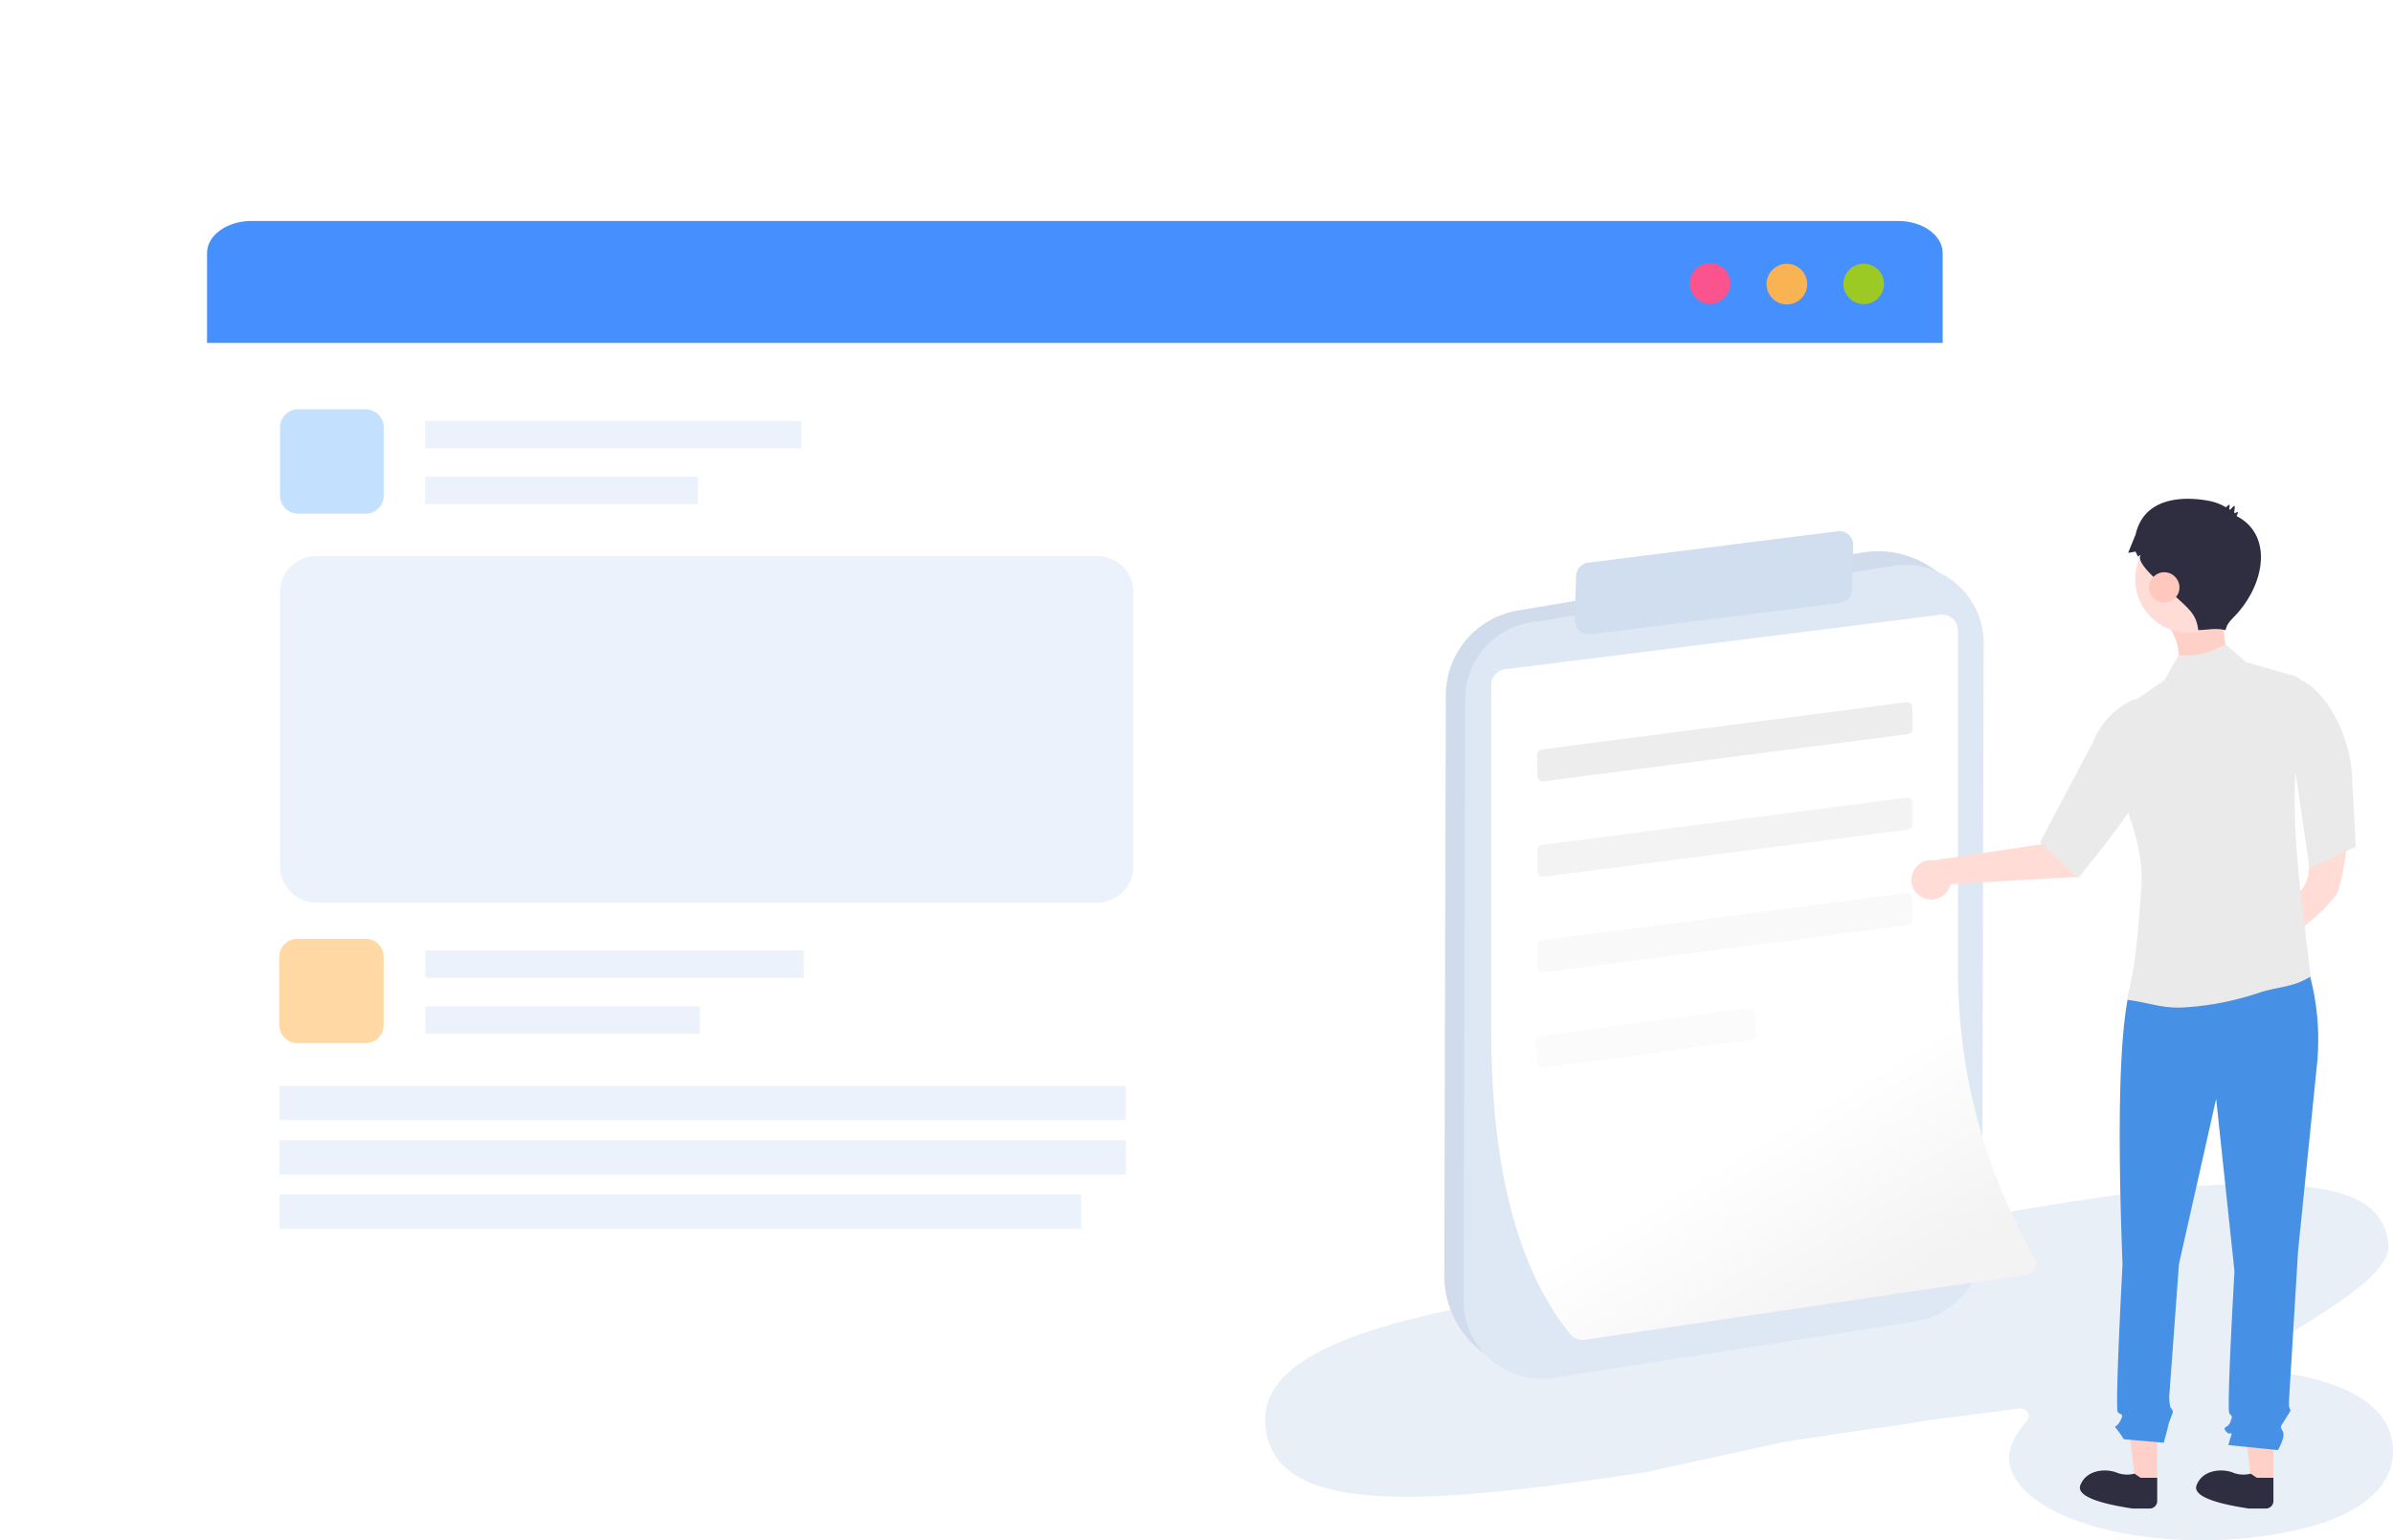 <svg xmlns="http://www.w3.org/2000/svg" xmlns:xlink="http://www.w3.org/1999/xlink" width="514.317" height="331.079" viewBox="0 0 514.317 331.079">
  <defs>
    <filter id="Background-3" x="0" y="0" width="466.022" height="320.175" filterUnits="userSpaceOnUse">
      <feOffset dx="2" dy="-1" input="SourceAlpha"/>
      <feGaussianBlur stdDeviation="15.5" result="blur"/>
      <feFlood flood-color="#62a6ff" flood-opacity="0.349"/>
      <feComposite operator="in" in2="blur"/>
      <feComposite in="SourceGraphic"/>
    </filter>
    <linearGradient id="linear-gradient" x1="0.402" y1="0.08" x2="0.771" y2="0.906" gradientUnits="objectBoundingBox">
      <stop offset="0" stop-color="#fff"/>
      <stop offset="0.686" stop-color="#fff"/>
      <stop offset="1" stop-color="#f3f3f3"/>
    </linearGradient>
  </defs>
  <g id="组_102540" data-name="组 102540" transform="translate(-294.048 -3107.84)">
    <g id="Dashboard" transform="translate(338.547 3155.34)">
      <g transform="matrix(1, 0, 0, 1, -44.5, -47.5)" filter="url(#Background-3)">
        <path id="Background-3-2" data-name="Background-3" d="M701.758,551.963H1054.6a10.089,10.089,0,0,1,10.089,10.089v207a10.089,10.089,0,0,1-10.089,10.089H701.758a10.089,10.089,0,0,1-10.089-10.089v-207A10.089,10.089,0,0,1,701.758,551.963Z" transform="translate(-647.17 -504.46)" fill="#fff"/>
      </g>
      <path id="Shape-11" d="M691.667,578.167V558.839c0-3.784,4.276-6.876,9.5-6.876h354.022c5.226,0,9.5,3.094,9.5,6.876v19.328H691.667Z" transform="translate(-691.667 -551.963)" fill="#458fff"/>
      <ellipse id="Shape-12" cx="4.367" cy="4.367" rx="4.367" ry="4.367" transform="translate(318.662 9.056)" fill="#fa538d"/>
      <ellipse id="Shape-13" cx="4.367" cy="4.367" rx="4.367" ry="4.367" transform="translate(335.179 9.201)" fill="#fab353"/>
      <ellipse id="Shape-14" cx="4.367" cy="4.33" rx="4.367" ry="4.33" transform="translate(351.696 9.201)" fill="#9dc925"/>
    </g>
    <g id="组_102419" data-name="组 102419" transform="translate(72.294 -634.45)">
      <g id="编组-8" transform="translate(541.705 3759.95)">
        <g id="编组-3" transform="translate(-48.033 236.845)">
          <g id="编组-25" transform="translate(0 0)">
            <path id="路径" d="M211.646.034C227.667.15,240.795,1.6,241.708,13.145c.516,6.527-14.221,14.589-26.21,22.185a2.441,2.441,0,0,0-.645,3.778,3.281,3.281,0,0,0,1.874,1.022l6.308,1.162h0l2.1.48C237.51,44.8,242.6,50.528,242.709,57.237c.116,7.036-5.6,13.325-18.877,16.719l-2.252.538q-1.146.255-2.328.483l-1.191.22-2.318.378-2.375.322a97.431,97.431,0,0,1-9.994.693,91.259,91.259,0,0,1-19.2-1.6l-2.135-.455c-12.947-2.961-21.733-8.816-21.847-15.711q-.055-3.321,3.861-7.97a1.493,1.493,0,0,0-.451-2.3,2.233,2.233,0,0,0-1.744-.222h0l-19.13,2.492-5.8.959-9.566,1.343L111.926,55.45,82.079,61.983,75.235,62.99,66.98,64.143l-6.35.822-4.6.549-2.992.33-4.366.438-2.828.251-2.759.216-2.689.18-2.617.141-2.544.1-2.469.06-2.392.016L29.2,67.24l-1.147-.02-2.234-.076L23.67,67.02,21.6,66.846l-1-.107-.981-.12-1.9-.28C7.839,64.7,1.724,60.689.5,53.132-.98,43.949,6.253,37.633,19.47,32.776l1.148-.413,2.138-.726,1.1-.355,2.275-.694,1.171-.34,2.406-.665,1.235-.326,2.532-.639L36.092,28l2.693-.608,4.183-.886,4.35-.859,4.508-.835,4.659-.816,4.8-.8L67.9,22.144,78.23,20.59l37.878-7.444,7.767-1.172,7.649-1.208,5.646-.919,25.125-4.2,10.042-1.623,4.833-.742,4.7-.685,4.56-.621,4.413-.549L193.7,1.1l2.788-.284,2.716-.244,2.643-.2,2.567-.157L206.906.1l1.216-.037,1.2-.024Z" transform="translate(-0.313 -0.034)" fill="#e9eff7"/>
          </g>
        </g>
        <g id="编组-6" transform="translate(-24.937 87.46)">
          <path id="矩形备份-2" d="M14.817,15.456,88.355.421a20.587,20.587,0,0,1,24.7,19.5L117.08,144.13a20.587,20.587,0,0,1-16.81,20.906L28.387,178.413A20.587,20.587,0,0,1,4.045,158.84L.01,34.209A18.529,18.529,0,0,1,14.817,15.456Z" transform="translate(16.908 10.15) rotate(2)" fill="#d0dceb" fill-rule="evenodd"/>
          <path id="矩形备份-2-2" data-name="矩形备份-2" d="M13.62,15.15,91.021.3a16.781,16.781,0,0,1,19.933,15.939L115.128,145.4a16.781,16.781,0,0,1-13.611,17.023l-77.4,14.846A16.781,16.781,0,0,1,4.182,161.334L.009,32.172A16.781,16.781,0,0,1,13.62,15.15Z" transform="translate(21.005 13.029) rotate(2)" fill="#dee8f5" fill-rule="evenodd"/>
          <path id="矩形" d="M2.493,8.638,55.856.038a2.965,2.965,0,0,1,3.4,2.455,3,3,0,0,1,.038.456l.049,9.527a2.964,2.964,0,0,1-2.493,2.942l-53.363,8.6A2.965,2.965,0,0,1,.049,21.107L0,11.58A2.964,2.964,0,0,1,2.493,8.638Z" transform="translate(44.138 7.094) rotate(2)" fill="#d0deef" fill-rule="evenodd"/>
          <path id="矩形-2" data-name="矩形" d="M15.174,25.893l93.491-11.686A3.421,3.421,0,0,1,112.51,17.6V89.782a123.785,123.785,0,0,0,16.526,62.81,2.28,2.28,0,0,1-1.643,3.393L32.307,170.032a3.42,3.42,0,0,1-3.158-1.231q-16.971-20.958-16.971-65.379V29.287A3.421,3.421,0,0,1,15.174,25.893Z" transform="translate(13.308 12.825)" fill-rule="evenodd" fill="url(#linear-gradient)"/>
          <path id="矩形-3" data-name="矩形" d="M1.647.529,80.627,0a1.14,1.14,0,0,1,1.148,1.133,1.167,1.167,0,0,1-.007.135l-.515,4.559a1.14,1.14,0,0,1-1.125,1.012l-78.98.529A1.14,1.14,0,0,1,0,6.235,1.124,1.124,0,0,1,.007,6.1L.522,1.541A1.14,1.14,0,0,1,1.647.529Z" transform="translate(34.676 55.648) rotate(-7)" fill="#ededed" fill-rule="evenodd"/>
          <path id="矩形备份" d="M1.647.529,80.627,0a1.14,1.14,0,0,1,1.148,1.133,1.167,1.167,0,0,1-.007.135l-.515,4.559a1.14,1.14,0,0,1-1.125,1.012l-78.98.529A1.14,1.14,0,0,1,0,6.235,1.124,1.124,0,0,1,.007,6.1L.522,1.541A1.14,1.14,0,0,1,1.647.529Z" transform="translate(34.676 76.171) rotate(-7)" fill="#f3f3f3" fill-rule="evenodd"/>
          <path id="矩形备份-3" d="M1.647.529,80.627,0a1.14,1.14,0,0,1,1.148,1.133,1.167,1.167,0,0,1-.007.135l-.515,4.559a1.14,1.14,0,0,1-1.125,1.012l-78.98.529A1.14,1.14,0,0,1,0,6.235,1.124,1.124,0,0,1,.007,6.1L.522,1.541A1.14,1.14,0,0,1,1.647.529Z" transform="translate(34.676 96.693) rotate(-7)" fill="#f9f9f9" fill-rule="evenodd"/>
          <path id="矩形备份-4" d="M1.428.518,46.576,0a1.14,1.14,0,0,1,1.153,1.127c0,.029,0,.059,0,.088l-.3,4.559A1.14,1.14,0,0,1,46.3,6.839L1.153,7.356A1.14,1.14,0,0,1,0,6.23c0-.029,0-.059,0-.088L.3,1.583A1.14,1.14,0,0,1,1.428.518Z" transform="translate(34.619 117.229) rotate(-7)" fill="rgba(249,249,249,0.6)" fill-rule="evenodd"/>
        </g>
        <g id="编组-7" transform="translate(86.71 89.554)">
          <g id="编组-2" transform="translate(0 0)">
            <g id="undraw_folder_files_re_2cbm">
              <g id="编组-4" transform="matrix(0.966, 0.259, -0.259, 0.966, 15.878, 33.214)">
                <path id="路径-2" data-name="路径" d="M8.4,21.825a4.24,4.24,0,0,0-.206-.717L29.954,4.57,23,0,2.448,18.815A4.32,4.32,0,0,0,.393,24.509a4.18,4.18,0,0,0,4.678,2.334A4.3,4.3,0,0,0,8.4,21.825Z" transform="translate(8.77 26.127) rotate(19)" fill="#ffdcd5"/>
                <path id="路径-3" data-name="路径" d="M9.9,40.5q7.383-16.706,7.3-18.62A54.212,54.212,0,0,0,11.8,0,16.843,16.843,0,0,0,5.422,11.433L0,35.1Z" transform="translate(25.873 0)" fill="#eaeaea"/>
              </g>
              <path id="路径备份" d="M28.636,46.831q9.5-5.052,14.72-11.54,1.271-1.579,2.624-11.81l-8.2,3.817q-.006,4.081-1.173,5.858-4.517,6.879-13.093,6.153C21.392,40.325,28.726,47.063,28.636,46.831Z" transform="translate(51.919 50.099)" fill="#ffdcd5"/>
              <path id="路径-4" data-name="路径" d="M30.189,79.069H25.356l-2.3-19.616H30.19Z" transform="translate(51.76 131.362)" fill="#ffd0c7"/>
              <path id="路径-5" data-name="路径" d="M22.528,79.069H17.7L15.4,59.453h7.133Z" transform="translate(34.454 131.362)" fill="#ffd0c7"/>
              <path id="路径-6" data-name="路径" d="M15.713,6.779l-3.455,1.19h0Q.245,10.168,0,7.051C0,3.506,3.626,1.778,6.287,1.769A6.222,6.222,0,0,0,10.2.746l1.526.415,2.12-.73L15.1,0l1.621,4.708A1.629,1.629,0,0,1,15.713,6.779Z" transform="translate(42.704 205.515) rotate(19)" fill="#2f2e41"/>
              <path id="路径-7" data-name="路径" d="M15.713,6.779l-3.455,1.19h0Q.245,10.168,0,7.051C0,3.506,3.626,1.778,6.287,1.769A6.221,6.221,0,0,0,10.2.746l1.526.415,2.12-.73L15.1,0l1.621,4.708A1.629,1.629,0,0,1,15.713,6.779Z" transform="translate(67.68 205.515) rotate(19)" fill="#2f2e41"/>
              <path id="路径-8" data-name="路径" d="M4.094,103.089,39.9,101.912q6.457-3.494-1.23-64.545S37.633,6.4,36.919,5.693s-1.428,0-.714-1.779,1.428-1.068.714-1.779A26.268,26.268,0,0,1,35.133,0H26.5s-.651,3.558-.651,3.914S25.134,6.4,25.134,6.76s.631.985.631.985a11.632,11.632,0,0,1,.44,2.218c0,.711.395,28.581.395,28.581L21.729,74.628l-7.154-36.6S13.707,8.183,12.993,7.472s-.714-.356-.357-1.779,1.786-1.067.714-2.135-1.428.711-1.071-1.067L12.636.711,1.923.559s-1.428,3-.714,4.066.671.776-.2,2.523S-.22,9.251.137,9.607s.357,2.248.357,2.248l.849,31.709S.8,82,.8,83.064A53.42,53.42,0,0,0,4.094,103.089Z" transform="translate(84.791 205.199) rotate(-175)" fill="#4690e5"/>
              <path id="路径-2-2" data-name="路径-2" d="M18.343,10.966a12.235,12.235,0,0,1,2.189,6.542q0,3.113,10.119-1.68l-.96-7.267Z" transform="translate(41.112 16.392)" fill="#ffd0c7" fill-rule="evenodd"/>
              <path id="路径-9" data-name="路径" d="M47.214,85.411c4.253-1.45,7.29-1.087,11.239-3.54C57.237,69.708,54.567,54.609,55.126,39.9c.226-5.942,1.975-11.268,3.018-17.166a4.864,4.864,0,0,0-3.253-5.493L44.653,14.305l-4.366-3.784L37.38,11.767a13.037,13.037,0,0,1-4.888,1.051l-2.413.046h0l-3.021,5.308-11.18,7.669a4.177,4.177,0,0,0-1.74,4.146c1.939,11.127,8.761,21.348,7.953,32.554-.592,8.208-1.046,16.31-3.1,24.32,5.249.681,7.662,1.984,12.746,1.611A62.114,62.114,0,0,0,47.214,85.411Z" transform="translate(31.476 20.821)" fill="#eaeaea"/>
              <path id="路径-10" data-name="路径" d="M39.725,48.636l-.817-15.573c-.4-7.1-4.4-16.715-10.584-20.166L26.673,31.931l3.1,21.222Z" transform="translate(59.93 26.187)" fill="#eaeaea"/>
              <circle id="椭圆形" cx="11.591" cy="11.591" r="11.591" transform="translate(52.249 5.66)" fill="#ffdcd5"/>
              <path id="路径-11" data-name="路径" d="M30.73,29.127c2.107,0,3.535-.541,5.882.015.237-1.482,1.6-2.615,2.214-3.284,6.389-6.914,7.837-17.25.2-21.214-.1-.052.322-.815.242-.9s-.667.313-.746.238c-.161-.154.173-1.389,0-1.536-.2-.167-.868.941-1.082.785-.118-.086.123-.959,0-1.04-.151-.1-.667.59-.827.5a10.96,10.96,0,0,0-3.564-1.34C28.563.489,19.207,0,17.261,8.608q-.735,1.766-1.593,3.919l1.593-.275.5,1.072,1.247-.8q-2.678.966,3.443,6.417C28.574,24.395,30.28,25.341,30.73,29.127Z" transform="translate(35.068 -0.905)" fill="#2f2e41"/>
            </g>
            <circle id="椭圆形-2" data-name="椭圆形" cx="3.259" cy="3.259" r="3.259" transform="translate(55.24 15.791)" fill="#ffc8be"/>
          </g>
        </g>
      </g>
    </g>
    <g id="组_102420" data-name="组 102420" transform="translate(-3577.084 251.995)">
      <path id="路径_171009" data-name="路径 171009" d="M110.083,104.191H95.592a3.9,3.9,0,0,0-3.9,3.9v14.621a3.9,3.9,0,0,0,3.9,3.9h14.491a3.9,3.9,0,0,0,3.9-3.9V108.092A3.9,3.9,0,0,0,110.083,104.191Z" transform="translate(3839.624 2839.636)" fill="#c4e0ff"/>
      <path id="路径_171010" data-name="路径 171010" d="M283.241,113.032H202.392v5.874h80.849Z" transform="translate(3760.128 2833.287)" fill="#ebf2fb"/>
      <path id="路径_171011" data-name="路径 171011" d="M260.985,155.608H202.392v5.874h58.593Z" transform="translate(3760.128 2802.713)" fill="#ebf2fb"/>
      <path id="路径_171012" data-name="路径 171012" d="M267.309,216.065H99.493a7.8,7.8,0,0,0-7.8,7.8v58.875a7.8,7.8,0,0,0,7.8,7.8H267.309a7.8,7.8,0,0,0,7.8-7.8V223.867A7.8,7.8,0,0,0,267.309,216.065Z" transform="translate(3839.624 2759.299)" fill="#ebf2fb"/>
      <path id="路径_171013" data-name="路径 171013" d="M109.691,507.93H95.068a3.9,3.9,0,0,0-3.9,3.9v14.621a3.9,3.9,0,0,0,3.9,3.9h14.623a3.9,3.9,0,0,0,3.9-3.9V511.831A3.9,3.9,0,0,0,109.691,507.93Z" transform="translate(3840 2549.708)" fill="#ffd8a3"/>
      <path id="路径_171014" data-name="路径 171014" d="M283.852,516.778H202.525v5.874h81.327Z" transform="translate(3760.033 2543.354)" fill="#ebf2fb"/>
      <path id="路径_171015" data-name="路径 171015" d="M273.109,620.1H91.167v7.343H273.109Z" transform="translate(3840 2469.157)" fill="#ebf2fb"/>
      <path id="路径_171016" data-name="路径 171016" d="M273.109,661.525H91.167v7.343H273.109Z" transform="translate(3840 2439.41)" fill="#ebf2fb"/>
      <path id="路径_171017" data-name="路径 171017" d="M263.5,702.951H91.167v7.343H263.5Z" transform="translate(3840 2409.662)" fill="#ebf2fb"/>
      <path id="路径_171018" data-name="路径 171018" d="M261.464,559.341H202.525v5.874h58.939Z" transform="translate(3760.033 2512.789)" fill="#ebf2fb"/>
    </g>
  </g>
</svg>
